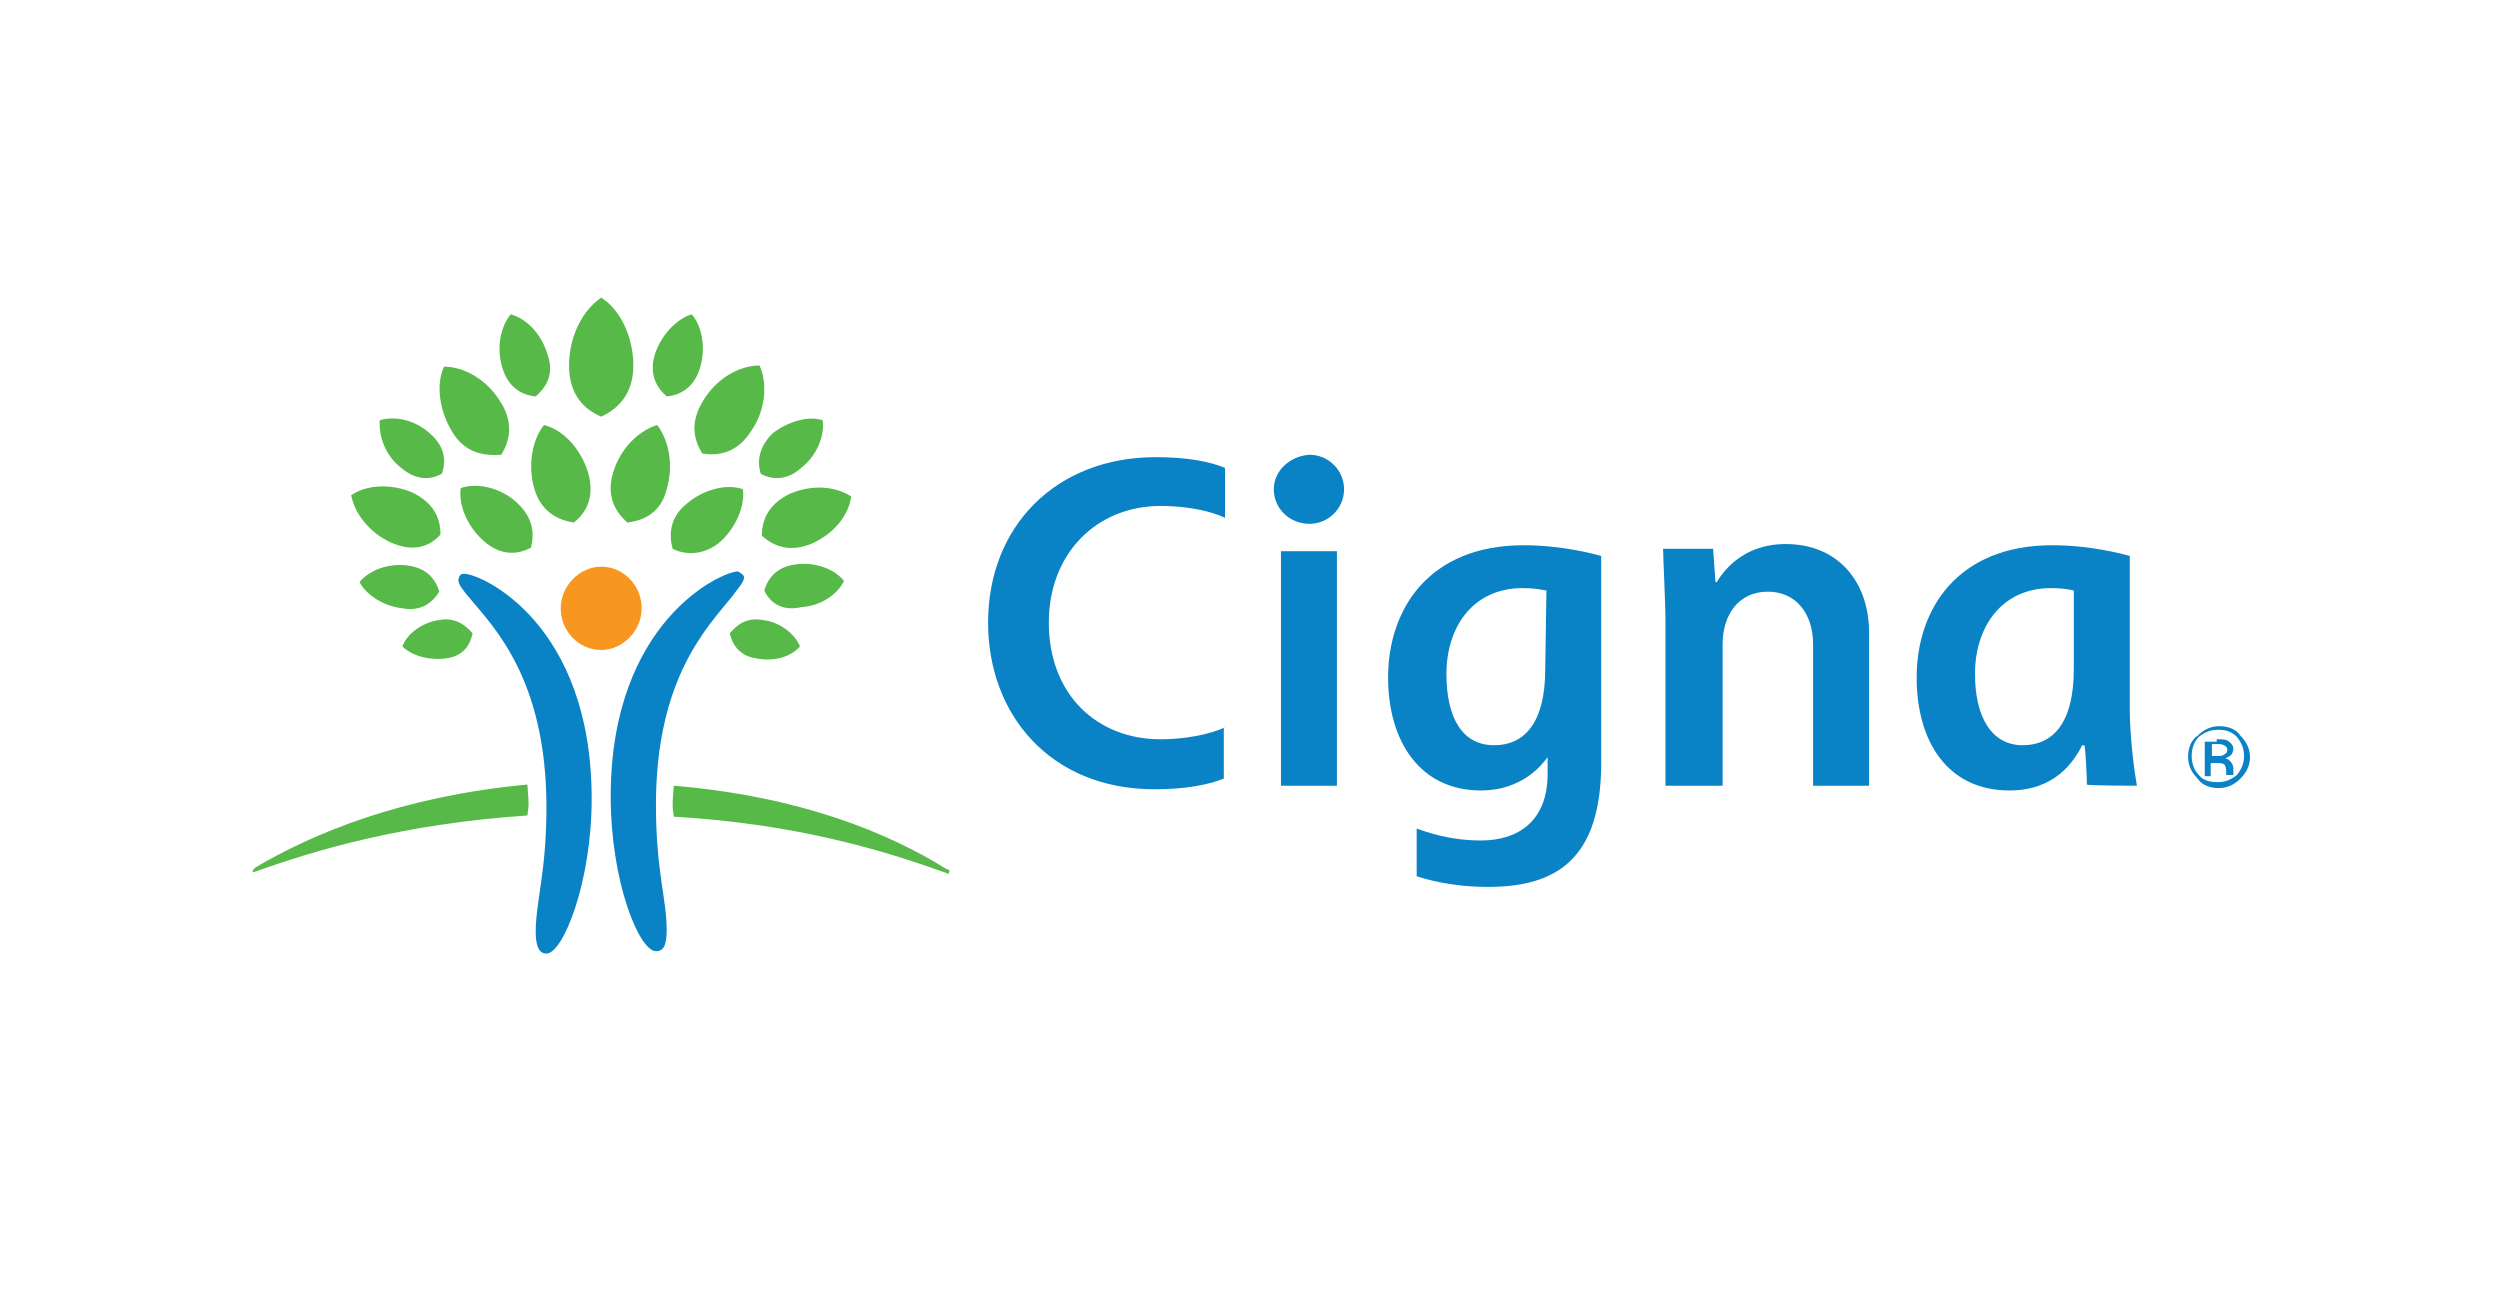 <?xml version="1.0" encoding="utf-8"?>
<!-- Generator: Adobe Illustrator 26.0.2, SVG Export Plug-In . SVG Version: 6.00 Build 0)  -->
<svg version="1.1" id="Layer_1" xmlns="http://www.w3.org/2000/svg" xmlns:xlink="http://www.w3.org/1999/xlink" x="0px" y="0px"
	 viewBox="0 0 210 110" style="enable-background:new 0 0 210 110;" xml:space="preserve">
<style type="text/css">
	.st0{fill:#0982C6;}
	.st1{fill:#F8971F;}
	.st2{fill:#56B948;}
	.st3{fill:none;}
</style>
<g>
	<path class="st0" d="M62.5,48.5c0,0.4-0.5,0.9-1,1.6c-2,2.5-6.4,6.8-6.4,17.5c0,5.6,0.9,7.9,0.9,10.5c0,1.2-0.2,1.8-0.9,1.8
		c-1.4,0-3.8-5.8-3.8-13c0-14.7,9.3-18.9,10.7-18.9C62.3,48.2,62.5,48.3,62.5,48.5 M39,48.2c1.4,0,10.7,4.1,10.7,18.9
		c0,7-2.4,13-3.8,13c-0.6,0-0.9-0.6-0.9-1.8c0-2.6,0.9-5,0.9-10.5c0-10.7-4.4-15.1-6.4-17.5c-0.6-0.7-1-1.2-1-1.6
		C38.6,48.3,38.7,48.2,39,48.2z"/>
	<path class="st1" d="M47.1,51.1c0,1.9,1.5,3.5,3.4,3.5c1.8,0,3.4-1.6,3.4-3.5s-1.5-3.5-3.4-3.5C48.7,47.6,47.1,49.2,47.1,51.1"/>
	<path class="st2" d="M79.5,73c-4.8-3-12.2-6.1-22.9-7c0,0.2-0.1,0.9-0.1,1.7c0,0.3,0.1,0.8,0.1,0.9c10.4,0.6,17.8,2.9,22.8,4.7
		c0.1,0,0.2,0.1,0.2,0.1c0.1,0,0.1,0,0.1-0.1C79.8,73.1,79.8,73.1,79.5,73 M56,33.3c-0.8-0.7-1.5-1.8-1-3.5c0.5-1.6,1.8-3,3.1-3.4
		c0.9,1,1.2,2.9,0.7,4.5C58.3,32.6,57.1,33.2,56,33.3z M63.9,39.8c-0.3-1-0.2-2.2,1-3.4c1.3-1,3-1.5,4.2-1.1c0.2,1.3-0.5,3-1.8,4
		C66.1,40.4,64.8,40.3,63.9,39.8z M64.2,49.6c0.3-1,1-2,2.7-2.2c1.6-0.2,3.2,0.4,4,1.4c-0.6,1.2-2,2.1-3.6,2.2
		C65.6,51.4,64.6,50.5,64.2,49.6z M61.3,53.2c0.6-0.7,1.4-1.4,2.9-1.1c1.4,0.2,2.6,1.2,3,2.2c-0.8,0.9-2.2,1.3-3.7,1
		C62.1,55.1,61.5,54.1,61.3,53.2z M52.7,43.9c-1-0.9-1.8-2.2-1.2-4.2c0.6-2,2.1-3.5,3.7-4c1,1.3,1.4,3.4,0.8,5.4
		C55.5,43.1,54.1,43.7,52.7,43.9z M56.5,46.1c-0.3-1.1-0.3-2.6,1.2-3.8c1.4-1.2,3.4-1.7,4.7-1.2c0.2,1.4-0.6,3.3-2,4.5
		C59,46.7,57.5,46.6,56.5,46.1z M59,38.1c-0.7-1.1-1.1-2.6,0.1-4.5c1.1-1.8,3-2.9,4.7-2.9c0.7,1.5,0.5,3.8-0.7,5.5
		C61.9,38.1,60.3,38.3,59,38.1z M64,45c0-1.3,0.5-2.6,2.3-3.5c1.8-0.8,3.8-0.7,5.2,0.2c-0.2,1.6-1.5,3.2-3.4,4
		C66.3,46.4,65,45.9,64,45z M47.8,30.7c0-2.4,1.1-4.6,2.7-5.7c1.6,1,2.7,3.3,2.7,5.7c0,2.5-1.4,3.7-2.7,4.3
		C49.1,34.4,47.8,33.2,47.8,30.7z M21.2,73.2C21.2,73.3,21.2,73.3,21.2,73.2c0.2,0.1,0.2,0,0.3,0c5-1.8,12.4-4,22.8-4.7
		c0-0.1,0.1-0.6,0.1-0.9c0-0.7-0.1-1.5-0.1-1.7c-10.6,1-18,4.1-22.9,7C21.3,73.1,21.2,73.1,21.2,73.2z M42.2,30.9
		c-0.5-1.6-0.2-3.4,0.7-4.5c1.4,0.4,2.6,1.7,3.1,3.4c0.6,1.7-0.2,2.8-1,3.5C43.9,33.2,42.7,32.6,42.2,30.9z M33.7,39.3
		c-1.3-1-1.9-2.6-1.8-4c1.3-0.4,3,0,4.2,1.1c1.3,1.1,1.4,2.4,1,3.4C36.2,40.3,35,40.4,33.7,39.3z M33.8,51.1c-1.6-0.2-3-1.1-3.6-2.2
		c0.8-1,2.4-1.6,4-1.4c1.7,0.2,2.4,1.2,2.7,2.2C36.4,50.5,35.5,51.4,33.8,51.1z M37.5,55.3c-1.4,0.2-2.9-0.2-3.7-1
		c0.4-1.1,1.7-2,3-2.2c1.4-0.3,2.3,0.4,2.9,1.1C39.5,54.1,39,55.1,37.5,55.3z M44.9,41.1c-0.6-1.9-0.2-4.2,0.8-5.4
		c1.6,0.4,3.1,2,3.7,4c0.6,2.1-0.2,3.4-1.2,4.2C47,43.7,45.5,43.1,44.9,41.1z M40.7,45.5c-1.4-1.2-2.2-3-2-4.5
		c1.4-0.5,3.4,0,4.7,1.2c1.4,1.3,1.5,2.6,1.2,3.8C43.5,46.6,42.1,46.7,40.7,45.5z M38,36.3c-1.1-1.8-1.4-4-0.7-5.5
		c1.7,0,3.6,1.1,4.7,2.9c1.2,1.8,0.8,3.4,0.1,4.5C40.7,38.3,39.1,38.1,38,36.3z M32.9,45.6c-1.8-0.8-3.1-2.4-3.4-4
		c1.3-0.9,3.4-1,5.2-0.2c1.8,0.9,2.3,2.2,2.3,3.5C36.1,45.9,34.8,46.4,32.9,45.6z"/>
	<path class="st0" d="M139.9,66V52.3c0-1.8-0.2-5.4-0.2-6.2h4.2l0.2,2.8h0.1c0.5-0.8,2.1-3.2,5.8-3.2c4.5,0,7,3.3,7,7.4V66h-4.7
		V54.1c0-2.5-1.4-4.4-3.8-4.4c-2.5,0-3.8,2-3.8,4.4V66H139.9 M112.3,46.3h-4.7v19.7h4.7V46.3z M179.5,66c-0.2-1.1-0.6-4-0.6-6.5
		V46.7c-0.7-0.2-3.4-0.9-6.5-0.9c-8,0-11.4,5.4-11.4,11.1c0,5.4,2.6,9.5,7.8,9.5c3.8,0,5.4-2.4,6.1-3.8h0.2c0.1,0.6,0.2,2.7,0.2,3.3
		C175.4,66,179.5,66,179.5,66z M174.2,56.2c0,4.6-1.8,6.4-4.3,6.4s-4-2.2-4-6c0-3.9,2.2-7.2,6.4-7.2c0.9,0,1.4,0.1,1.9,0.2V56.2z
		 M102.9,61.1c-1.3,0.6-3.4,1-5.4,1c-5.4,0-9.4-3.8-9.4-9.8c0-5.8,4-9.8,9.4-9.8c2.7,0,4.6,0.6,5.4,1v-4.2c-1.2-0.5-3.1-0.9-5.8-0.9
		c-8.4,0-14.1,5.8-14.1,13.9C83,60,88.2,66.3,97,66.3c2.6,0,4.6-0.4,5.8-0.9V61.1z M130,63.6v1.4c0,4-2.5,5.6-5.6,5.6
		c-2.8,0-4.8-0.8-5.4-1v4c0.6,0.2,2.8,0.9,6,0.9c5.7,0,9.5-2.3,9.5-10.4V46.7c-0.7-0.2-3.4-0.9-6.5-0.9c-8,0-11.4,5.4-11.4,11.1
		c0,5.4,2.7,9.5,7.8,9.5C127.8,66.4,129.5,64.3,130,63.6L130,63.6z M129.8,56.2c0,4.6-1.8,6.4-4.3,6.4c-2.6,0-4-2.2-4-6
		c0-3.9,2.2-7.2,6.4-7.2c0.9,0,1.4,0.1,2,0.2L129.8,56.2L129.8,56.2z M107,41.1c0,1.6,1.3,2.9,3,2.9c1.6,0,2.9-1.3,2.9-2.9
		c0-1.6-1.3-2.9-2.9-2.9C108.4,38.3,107,39.5,107,41.1z"/>
	<path class="st0" d="M188.2,65.4c-0.5,0.5-1.1,0.8-1.8,0.8c-0.7,0-1.4-0.2-1.8-0.8c-0.5-0.5-0.8-1.1-0.8-1.8c0-0.7,0.2-1.4,0.8-1.8
		c0.5-0.5,1.1-0.8,1.8-0.8c0.7,0,1.4,0.2,1.8,0.8c0.5,0.5,0.8,1.1,0.8,1.8C189,64.3,188.7,64.9,188.2,65.4 M184.7,61.9
		c-0.4,0.4-0.6,1-0.6,1.6s0.2,1.2,0.6,1.6c0.4,0.5,1,0.6,1.6,0.6s1.1-0.2,1.6-0.6c0.4-0.5,0.6-1,0.6-1.6s-0.2-1.1-0.6-1.6
		c-0.5-0.5-1-0.6-1.6-0.6C185.7,61.3,185.2,61.5,184.7,61.9z M186.3,62.1c0.3,0,0.6,0,0.8,0.1c0.3,0.2,0.5,0.4,0.5,0.7
		c0,0.2-0.1,0.5-0.3,0.6c-0.1,0.1-0.2,0.1-0.4,0.2c0.2,0,0.4,0.2,0.5,0.3c0.1,0.2,0.2,0.3,0.2,0.5v0.2c0,0.1,0,0.2,0,0.2
		c0,0.1,0,0.2,0,0.2l0,0H187l0,0l0,0V65v-0.2c0-0.3-0.1-0.6-0.2-0.6c-0.1-0.1-0.3-0.1-0.6-0.1h-0.5v1.1h-0.5v-2.9h1V62.1z
		 M186.8,62.6c-0.2-0.1-0.3-0.1-0.6-0.1h-0.4v1h0.5c0.2,0,0.4,0,0.5-0.1c0.2-0.1,0.3-0.2,0.3-0.5C187,62.7,187,62.7,186.8,62.6z"/>
</g>
<rect y="0.5" class="st3" width="210" height="110"/>
</svg>
